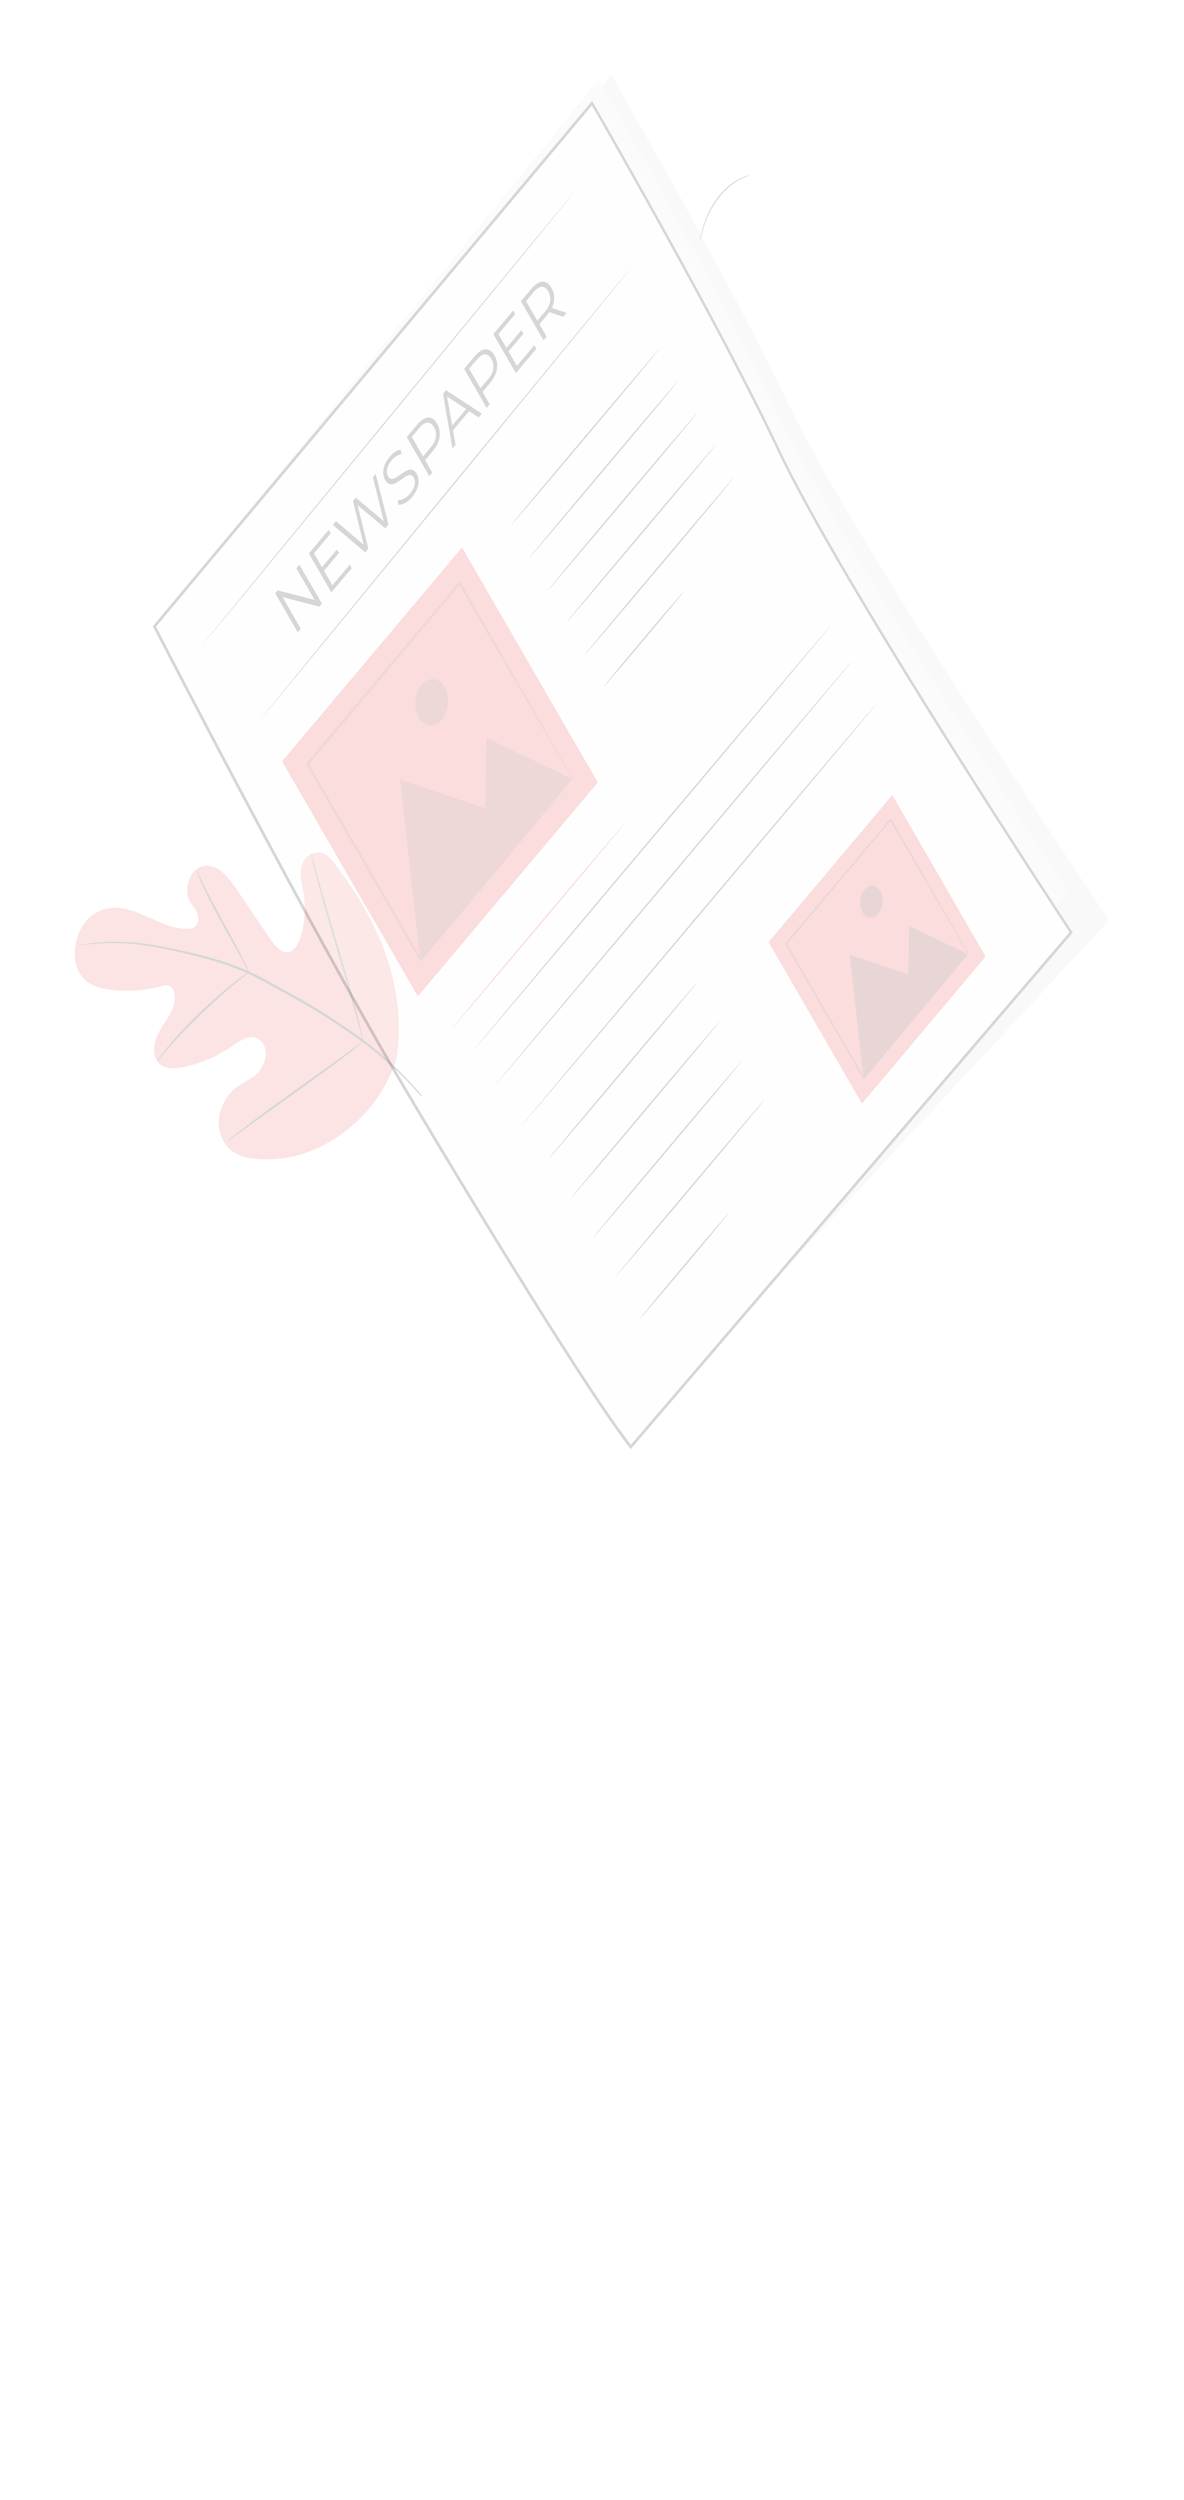 <?xml version="1.0" encoding="UTF-8"?> <svg xmlns="http://www.w3.org/2000/svg" viewBox="0 0 280.644 592.348" fill="none"> <g filter="url(#filter0_f_335_8303)"> <g opacity="0.2" filter="url(#filter1_f_335_8303)"> <path d="M177.692 41.529C177.472 41.544 177.253 41.589 177.037 41.664C176.826 41.728 176.566 41.799 176.267 41.928C175.931 42.053 175.597 42.202 175.269 42.375C174.866 42.575 174.472 42.804 174.084 43.061C173.633 43.347 173.193 43.666 172.764 44.018C171.788 44.835 170.873 45.8 170.036 46.894C169.21 48.006 168.471 49.242 167.834 50.577C167.561 51.162 167.313 51.768 167.089 52.39C166.892 52.916 166.715 53.455 166.56 54.006C166.395 54.507 166.306 54.998 166.204 55.416C166.117 55.77 166.043 56.13 165.987 56.494C165.924 56.802 165.879 57.115 165.854 57.431C165.907 57.447 166.12 56.129 166.722 54.099C166.887 53.54 167.072 52.992 167.273 52.457C167.483 51.882 167.751 51.307 168.031 50.689C169.291 48.065 170.95 45.86 172.877 44.25C173.29 43.89 173.719 43.566 174.159 43.279C174.539 43.011 174.927 42.77 175.322 42.558C176.743 41.826 177.696 41.602 177.692 41.529Z" fill="#263238"></path> <path d="M93.96 251.053C96.633 233.701 89.416 218.379 81.096 207.111C79.707 205.228 78.461 202.957 76.592 202.206C74.724 201.455 72.308 202.528 71.567 205.158C70.954 207.337 71.638 209.674 71.989 211.901C72.456 214.875 72.312 218.027 71.574 220.993C71.088 222.912 70.19 224.927 68.834 225.493C66.939 226.303 65.197 224.188 63.875 222.244C61.406 218.597 58.944 214.964 56.488 211.348C55.163 209.398 53.811 207.412 52.099 206.199C50.388 204.984 48.218 204.66 46.483 206.052C44.748 207.442 43.777 210.865 44.792 213.164C45.288 214.039 45.828 214.862 46.406 215.628C46.91 216.5 47.248 217.767 46.833 218.783C46.418 219.801 45.458 220.062 44.651 220.073C41.8 220.203 39.07 219.074 36.399 217.885C33.729 216.695 31.051 215.405 28.23 215.144C25.409 214.884 22.377 215.801 20.192 218.517C18.008 221.231 16.979 226.007 18.325 229.452C19.672 232.895 22.775 234.035 25.596 234.434C29.77 235.047 34.021 234.797 38.218 233.69C38.962 233.371 39.744 233.393 40.449 233.753C41.665 234.589 41.617 237.153 40.96 238.901C40.208 240.881 38.934 242.346 37.93 244.091C36.927 245.836 36.152 248.178 36.711 250.21C37.475 253.013 40.14 253.37 42.292 253.043C46.602 252.385 50.844 250.684 54.831 248.015C56.256 247.062 57.686 245.965 59.225 245.755C60.764 245.545 62.487 246.588 62.904 248.677C63.322 250.768 62.291 253.099 60.992 254.395C59.693 255.693 58.133 256.233 56.698 257.169C54.039 258.897 51.576 262.663 51.881 266.732C52.085 269.402 53.457 271.613 55.118 272.827C56.824 273.929 58.689 274.522 60.603 274.571C67.236 275.267 73.987 273.439 80.164 269.273C86.245 265.009 90.925 259.675 93.97 251.071" fill="#E85550"></path> <g opacity="0.2"> <path d="M93.96 251.052C96.633 233.701 89.416 218.379 81.096 207.111C79.707 205.227 78.461 202.957 76.592 202.206C74.724 201.455 72.308 202.528 71.567 205.156C70.954 207.337 71.638 209.672 71.989 211.901C72.456 214.875 72.312 218.026 71.574 220.992C71.088 222.912 70.19 224.927 68.834 225.492C66.939 226.303 65.197 224.186 63.875 222.242C61.406 218.595 58.944 214.964 56.488 211.348C55.163 209.398 53.811 207.412 52.099 206.197C50.388 204.984 48.218 204.66 46.483 206.05C44.748 207.442 43.777 210.865 44.792 213.164C45.288 214.039 45.828 214.862 46.406 215.628C46.91 216.5 47.248 217.767 46.833 218.783C46.418 219.799 45.458 220.062 44.651 220.073C41.8 220.203 39.07 219.074 36.399 217.885C33.729 216.695 31.051 215.404 28.23 215.144C25.409 214.883 22.377 215.801 20.192 218.516C18.008 221.23 16.979 226.007 18.325 229.45C19.672 232.895 22.775 234.035 25.596 234.434C29.77 235.046 34.021 234.795 38.218 233.689C38.962 233.37 39.744 233.393 40.449 233.753C41.665 234.589 41.617 237.153 40.96 238.901C40.208 240.879 38.934 242.344 37.93 244.09C36.927 245.835 36.152 248.178 36.711 250.208C37.475 253.011 40.14 253.37 42.292 253.043C46.602 252.385 50.844 250.684 54.831 248.014C56.256 247.062 57.686 245.965 59.225 245.755C60.764 245.544 62.487 246.588 62.904 248.677C63.322 250.767 62.291 253.098 60.992 254.395C59.693 255.691 58.133 256.233 56.698 257.167C54.039 258.897 51.576 262.661 51.881 266.732C52.085 269.402 53.457 271.611 55.118 272.826C56.824 273.927 58.689 274.521 60.603 274.571C67.236 275.267 73.987 273.439 80.164 269.273C86.245 265.007 90.925 259.675 93.97 251.069" fill="white"></path> </g> <path d="M100.016 259.542C95.894 254.697 91.429 250.452 86.683 246.866C80.875 242.529 74.875 238.683 68.714 235.348L63.877 232.676C62.284 231.806 60.692 230.962 59.124 230.239C56.08 228.885 52.975 227.782 49.822 226.929C46.819 226.076 43.938 225.432 41.245 224.861C38.552 224.291 36.024 223.83 33.703 223.548C30.042 223.083 26.344 223.034 22.644 223.402C21.333 223.527 20.321 223.675 19.638 223.784L18.852 223.919C18.764 223.925 18.676 223.947 18.59 223.984C18.678 223.992 18.767 223.989 18.855 223.975L19.637 223.884C20.325 223.808 21.338 223.7 22.642 223.601C26.332 223.315 30.016 223.421 33.662 223.922C35.974 224.224 38.497 224.69 41.177 225.288C43.856 225.885 46.75 226.562 49.722 227.414C52.856 228.284 55.943 229.4 58.971 230.757C60.547 231.46 62.085 232.347 63.7 233.193L68.537 235.864C74.691 239.203 80.688 243.038 86.502 247.35C91.239 250.884 95.705 255.063 99.84 259.831" fill="#263238"></path> <path d="M59.022 230.3C58.911 229.934 58.768 229.59 58.597 229.275C58.306 228.633 57.859 227.733 57.298 226.623C56.175 224.413 54.554 221.444 52.762 218.193C50.971 214.942 49.378 211.92 48.283 209.696C47.734 208.581 47.295 207.672 47.004 207.041C46.865 206.693 46.697 206.373 46.503 206.086C46.602 206.459 46.729 206.814 46.882 207.146C47.142 207.824 47.547 208.764 48.066 209.904C49.108 212.2 50.672 215.247 52.463 218.498C54.255 221.751 55.861 224.629 57.077 226.836C57.649 227.826 58.095 228.697 58.467 229.38C58.629 229.713 58.815 230.023 59.022 230.3Z" fill="#263238"></path> <path d="M37.194 251.451C37.487 251.186 37.763 250.883 38.016 250.543C38.532 249.93 39.274 249.048 40.215 248.018C42.087 245.904 44.742 243.104 47.761 240.188C50.78 237.272 53.589 234.802 55.655 233.097C56.679 232.236 57.527 231.563 58.105 231.095C58.415 230.875 58.713 230.619 58.995 230.333C58.668 230.483 58.35 230.679 58.046 230.917C57.446 231.335 56.578 231.961 55.531 232.781C53.432 234.417 50.578 236.871 47.564 239.77C44.97 242.244 42.46 244.897 40.043 247.721C39.123 248.814 38.394 249.729 37.918 250.374C37.656 250.703 37.413 251.063 37.194 251.451Z" fill="#263238"></path> <path d="M86.14 246.724C86.129 246.558 86.102 246.397 86.061 246.245L85.761 244.904C85.497 243.738 85.077 242.074 84.55 240.023C83.486 235.929 81.888 230.355 80.066 224.227C78.244 218.101 76.611 212.54 75.494 208.506C74.95 206.528 74.507 204.901 74.176 203.696C74.031 203.178 73.912 202.746 73.811 202.392C73.777 202.234 73.727 202.084 73.663 201.946C73.663 201.946 73.675 202.12 73.745 202.431C73.816 202.743 73.914 203.217 74.045 203.773C74.306 204.933 74.722 206.601 75.252 208.645C76.317 212.741 77.915 218.315 79.732 224.448C81.55 230.579 83.192 236.129 84.305 240.169L85.622 244.979C85.767 245.508 85.889 245.935 85.983 246.287C86.022 246.442 86.075 246.589 86.14 246.724Z" fill="#263238"></path> <path d="M54.077 270.331C54.197 270.285 54.312 270.216 54.418 270.124L55.356 269.454L58.795 266.936C61.696 264.802 65.726 261.929 70.171 258.768C74.615 255.61 78.637 252.656 81.524 250.46C82.962 249.354 84.118 248.444 84.914 247.795L85.82 247.034C85.93 246.954 86.033 246.855 86.126 246.74C86.009 246.787 85.896 246.854 85.789 246.942L84.848 247.616L81.412 250.139C78.508 252.268 74.477 255.143 70.032 258.302C65.588 261.461 61.566 264.414 58.687 266.61C57.249 267.717 56.085 268.626 55.297 269.277L54.383 270.036C54.275 270.119 54.172 270.218 54.077 270.331Z" fill="#263238"></path> </g> <g opacity="0.2" filter="url(#filter2_f_335_8303)"> <path d="M43.48 143.641C43.48 143.641 80.889 203.184 103.527 241.376C125.18 277.914 139.74 329.801 148.506 341.171L262.888 218.084C262.888 218.084 202.641 128.773 187.172 96.315C172.429 65.365 144.87 17.722 144.87 17.722L43.48 143.641Z" fill="#E0E0E0"></path> <path d="M37.981 146.799C37.981 146.799 75.433 206.291 98.088 244.462C119.75 280.99 140.725 331.532 149.531 342.855L253.19 211.267C253.19 211.267 199.315 129.387 183.898 96.89C169.189 65.899 141.925 18.792 141.925 18.792L37.981 146.799Z" fill="#EBEBEB"></path> <path d="M36.597 148.454C36.597 148.454 73.153 219.524 95.804 257.699C117.471 294.211 140.695 331.568 149.527 342.86L253.886 220.953C253.886 220.953 199.899 139.206 184.533 106.647C169.859 75.576 140.317 24.464 140.317 24.464L36.597 148.454Z" fill="#FAFAFA"></path> <path d="M254.286 220.973L149.509 343.375L149.333 343.159C139.68 330.85 114.349 289.57 95.59 257.962C73.189 220.22 36.742 149.416 36.363 148.683L36.204 148.408L140.345 23.907L140.514 24.2C140.809 24.709 170.28 75.698 184.748 106.412C199.922 138.576 253.534 219.851 254.074 220.671L254.286 220.973ZM149.561 342.326L253.509 220.896C249.922 215.448 199.058 138.082 184.33 106.84C170.427 77.369 142.729 29.208 140.295 24.984L36.995 148.474C39.572 153.476 74.383 220.904 96.043 257.405C114.661 288.844 139.79 329.801 149.544 342.346L149.561 342.326Z" fill="#263238"></path> <path d="M109.514 129.722L66.86 180.409L99.044 236.09L141.699 185.403L109.514 129.722Z" fill="#E85550"></path> <g opacity="0.3"> <path d="M99.593 227.392L94.834 184.716L115.072 191.566L115.315 174.871L135.637 184.561L99.593 227.392Z" fill="black"></path> </g> <g opacity="0.3"> <path d="M105.39 162.775C105.864 163.595 106.147 164.611 106.203 165.693C106.259 166.776 106.087 167.876 105.707 168.856C105.327 169.837 104.757 170.653 104.069 171.201C103.381 171.748 102.605 172.004 101.841 171.935C101.077 171.866 100.357 171.474 99.774 170.812C99.191 170.149 98.771 169.244 98.566 168.211C98.36 167.178 98.38 166.062 98.622 165.007C98.864 163.952 99.317 163.004 99.924 162.282C100.739 161.313 101.772 160.822 102.797 160.916C103.822 161.008 104.755 161.676 105.39 162.775Z" fill="black"></path> </g> <g opacity="0.3"> <path d="M135.729 184.719C135.68 184.649 135.635 184.572 135.597 184.491C135.499 184.322 135.377 184.11 135.221 183.841C134.883 183.256 134.396 182.414 133.774 181.337C132.495 179.125 130.626 175.967 128.26 171.936C123.536 163.828 116.812 152.283 108.741 138.42L109.049 138.448L73.033 181.315L73.077 180.808L80.302 193.308C82.67 197.405 84.983 201.408 87.236 205.305C91.745 213.106 96.007 220.48 99.905 227.287L99.589 227.259L125.72 196.416L133.105 187.737L135.07 185.453L135.577 184.849L135.755 184.638L135.595 184.829L135.109 185.406L133.213 187.709L125.937 196.463L99.836 227.686L99.662 227.893L99.524 227.652C95.603 220.87 91.342 213.496 86.833 205.695C84.58 201.797 82.263 197.789 79.899 193.699L72.704 181.251C72.661 181.708 72.751 180.623 72.746 180.728L108.809 137.943L108.983 137.737L109.118 137.971C117.153 151.987 123.844 163.65 128.544 171.845C130.874 175.877 132.676 179.097 133.936 181.301C134.548 182.361 135.022 183.181 135.338 183.791C135.487 184.048 135.606 184.253 135.697 184.411C135.714 184.511 135.725 184.614 135.729 184.719Z" fill="black"></path> </g> <path d="M211.503 188.387L182.179 223.233L204.303 261.512L233.629 226.664L211.503 188.387Z" fill="#E85550"></path> <g opacity="0.4"> <path d="M204.682 255.535L201.408 226.198L215.319 230.9L215.485 219.428L229.456 226.093L204.682 255.535Z" fill="black"></path> </g> <g opacity="0.4"> <path d="M208.648 211.117C208.976 211.68 209.171 212.378 209.21 213.123C209.249 213.868 209.132 214.628 208.871 215.302C208.609 215.977 208.218 216.539 207.744 216.917C207.271 217.295 206.737 217.472 206.21 217.423C205.684 217.376 205.189 217.107 204.789 216.65C204.386 216.193 204.097 215.57 203.956 214.858C203.817 214.145 203.831 213.379 203.997 212.652C204.164 211.926 204.477 211.273 204.897 210.779C205.455 210.113 206.164 209.777 206.869 209.84C207.572 209.904 208.212 210.362 208.648 211.117Z" fill="black"></path> </g> <g opacity="0.4"> <path d="M229.518 226.198C229.518 226.198 229.486 226.146 229.427 226.041C229.366 225.935 229.276 225.783 229.168 225.595C228.943 225.205 228.611 224.632 228.175 223.875C227.295 222.353 226.027 220.159 224.387 217.409C221.153 211.815 216.518 203.898 210.965 194.366L211.176 194.391L186.4 223.831L186.432 223.479L191.4 232.077C193.024 234.885 194.616 237.641 196.166 240.322C199.265 245.682 202.193 250.75 204.89 255.414L204.673 255.394L222.635 234.19L227.714 228.232L229.056 226.639L229.402 226.227L229.524 226.082C229.491 226.132 229.455 226.174 229.416 226.212L229.081 226.608L227.78 228.154L222.776 234.169L204.832 255.63L204.71 255.776L204.616 255.611C201.91 250.93 198.991 245.879 195.892 240.518C194.344 237.838 192.751 235.082 191.126 232.272L186.219 223.781L186.245 223.424L211.039 194.012L211.159 193.868L211.251 194.026C216.775 203.66 221.378 211.685 224.609 217.313C226.212 220.087 227.447 222.3 228.315 223.815C228.735 224.542 229.064 225.11 229.294 225.507C229.399 225.689 229.48 225.828 229.541 225.935C229.6 226.04 229.525 226.199 229.518 226.198Z" fill="black"></path> </g> <path d="M70.963 133.796L76.307 143.042L75.708 143.754L66.969 141.483L71.306 148.985L70.582 149.846L65.237 140.6L65.827 139.899L74.579 142.154L70.243 134.652L70.963 133.796Z" fill="#263238"></path> <path d="M82.896 133.782L83.386 134.63L78.546 140.383L73.201 131.136L77.899 125.554L78.386 126.397L74.413 131.118L76.317 134.413L79.861 130.202L80.344 131.039L76.801 135.25L78.783 138.679L82.896 133.782Z" fill="#263238"></path> <path d="M89.054 112.298L92.087 124.292L91.323 125.199L84.76 119.692L87.302 129.977L86.548 130.873L78.891 124.375L79.638 123.488L86.212 129.091L83.658 118.71L84.335 117.906L90.969 123.497L88.382 113.097L89.054 112.298Z" fill="#263238"></path> <path d="M94.417 119.627L94.263 118.537C95.314 118.534 96.351 117.977 97.172 116.975C98.473 115.429 98.596 114.059 98.068 113.146C96.604 110.612 93.283 117.184 91.308 113.766C90.52 112.403 90.62 110.299 92.364 108.227C93.11 107.32 94.013 106.727 94.963 106.52L95.173 107.593C94.328 107.766 93.521 108.277 92.848 109.064C91.594 110.553 91.472 111.962 92.007 112.886C93.474 115.426 96.804 108.883 98.749 112.248C99.537 113.612 99.405 115.724 97.652 117.806C96.749 118.955 95.595 119.605 94.417 119.627Z" fill="#263238"></path> <path d="M103.596 100.368C104.733 102.335 104.361 104.78 102.618 106.852L100.778 109.038L102.47 111.964L101.745 112.824L96.401 103.578L98.964 100.532C100.705 98.454 102.463 98.408 103.596 100.368ZM102.872 101.229C102.016 99.749 100.795 99.749 99.424 101.378L97.602 103.543L100.274 108.166L102.096 106.001C103.474 104.384 103.711 102.681 102.872 101.229Z" fill="#263238"></path> <path d="M111.197 97.417L107.38 101.953L107.988 105.396L107.233 106.293L105.02 93.326L105.732 92.48L114.208 98.005L113.444 98.912L111.197 97.417ZM110.477 96.93L105.96 93.926L107.185 100.842L110.477 96.93Z" fill="#263238"></path> <path d="M117.203 84.2C118.34 86.166 117.968 88.612 116.224 90.684L114.385 92.869L116.076 95.795L115.352 96.656L110.008 87.41L112.571 84.363C114.311 82.286 116.07 82.239 117.203 84.2ZM116.479 85.061C115.623 83.58 114.401 83.581 113.031 85.209L111.209 87.374L113.881 91.997L115.703 89.832C117.08 88.215 117.317 86.512 116.479 85.061Z" fill="#263238"></path> <path d="M126.634 81.807L127.125 82.656L122.28 88.413L116.936 79.167L121.633 73.585L122.12 74.428L118.147 79.149L120.051 82.444L123.595 78.232L124.079 79.069L120.535 83.28L122.517 86.71L126.634 81.807Z" fill="#263238"></path> <path d="M133.51 75.069L130.226 73.957C130.048 74.168 129.894 74.421 129.699 74.653L127.859 76.838L129.551 79.764L128.826 80.625L123.482 71.379L126.046 68.332C127.781 66.271 129.524 66.173 130.681 68.175C131.088 68.798 131.323 69.614 131.345 70.485C131.368 71.357 131.178 72.231 130.806 72.961L134.314 74.144L133.51 75.069ZM129.96 69.041C129.104 67.561 127.882 67.561 126.512 69.19L124.69 71.355L127.372 75.995L129.194 73.83C130.589 72.193 130.799 70.492 129.96 69.041Z" fill="#263238"></path> <path d="M151.178 61.547L150.939 61.831L150.245 62.655L147.613 65.912L137.896 77.834L105.772 117.043L73.588 156.174L63.814 167.997L61.137 171.177L63.77 167.921L73.483 156.004L105.615 116.785L137.794 77.658L147.565 65.841L150.245 62.655L150.939 61.831C151.089 61.633 151.178 61.547 151.178 61.547Z" fill="#263238"></path> <path d="M137.455 43.906C137.455 43.906 137.377 43.999 137.221 44.184L136.523 45.014L133.89 48.27L124.173 60.193L92.032 99.372L59.849 138.504L50.078 150.321L47.402 153.502L46.703 154.331C46.547 154.517 46.465 154.615 46.465 154.615L46.703 154.331L47.398 153.507L50.03 150.251L59.747 138.328L91.892 99.143L124.071 60.017L133.846 48.194L136.523 45.014L137.217 44.189C137.37 43.987 137.455 43.906 137.455 43.906Z" fill="#263238"></path> <path d="M156.391 82.568C156.438 82.65 148.571 92.116 138.821 103.703C129.07 115.289 121.118 124.62 121.071 124.538C121.023 124.456 128.886 114.995 138.645 103.398C148.404 91.801 156.343 82.486 156.391 82.568Z" fill="#263238"></path> <path d="M160.801 90.198C160.85 90.28 152.983 99.746 143.232 111.333C133.481 122.92 125.529 132.251 125.482 132.169C125.434 132.087 133.297 122.626 143.056 111.029C152.815 99.432 160.751 90.11 160.801 90.198Z" fill="#263238"></path> <path d="M165.229 97.859C165.276 97.941 157.409 107.407 147.659 118.994C137.909 130.58 129.957 139.911 129.909 139.829C129.862 139.747 137.724 130.286 147.483 118.689C157.242 107.092 165.162 97.742 165.229 97.859Z" fill="#263238"></path> <path d="M169.628 105.467C169.678 105.554 161.808 115.015 152.057 126.601C142.306 138.188 134.357 147.525 134.307 147.437C134.256 147.349 142.122 137.894 151.881 126.297C161.64 114.7 169.573 105.373 169.628 105.467Z" fill="#263238"></path> <path d="M174.024 113.074C174.074 113.162 166.204 122.622 156.454 134.209C146.704 145.795 138.755 155.132 138.704 155.045C138.654 154.957 146.519 145.501 156.279 133.905C166.038 122.308 173.984 113.004 174.024 113.074Z" fill="#263238"></path> <path d="M165.257 232.768C165.304 232.851 157.438 242.318 147.687 253.904C137.936 265.491 129.984 274.821 129.937 274.74C129.889 274.657 137.752 265.197 147.511 253.6C157.27 242.003 165.209 232.687 165.257 232.768Z" fill="#263238"></path> <path d="M170.601 242.016C170.648 242.097 162.781 251.564 153.031 263.151C143.28 274.737 135.328 284.069 135.281 283.986C135.234 283.904 143.096 274.442 152.855 262.846C162.614 251.249 170.549 241.928 170.601 242.016Z" fill="#263238"></path> <path d="M175.942 251.255C175.992 251.343 168.122 260.805 158.372 272.39C148.621 283.978 140.672 293.314 140.621 293.227C140.571 293.139 148.436 283.683 158.195 272.087C167.954 260.49 175.895 251.174 175.942 251.255Z" fill="#263238"></path> <path d="M181.287 260.501C181.334 260.584 173.467 270.05 163.716 281.636C153.966 293.224 146.014 302.554 145.966 302.472C145.919 302.389 153.781 292.929 163.54 281.333C173.3 269.736 181.235 260.413 181.287 260.501Z" fill="#263238"></path> <path d="M172.677 287.504C172.724 287.587 168.07 293.233 162.28 300.114C156.49 306.996 151.76 312.496 151.713 312.415C151.666 312.333 156.314 306.691 162.104 299.81C167.895 292.929 172.625 287.417 172.677 287.504Z" fill="#263238"></path> <path d="M162.104 140.133C161.883 140.474 161.645 140.79 161.39 141.078L159.383 143.542C157.649 145.603 155.32 148.449 152.7 151.562C150.08 154.675 147.703 157.5 145.959 159.494L143.898 161.864C143.655 162.168 143.395 162.443 143.122 162.687C143.34 162.348 143.577 162.033 143.83 161.747L145.837 159.283C147.572 157.222 149.905 154.371 152.524 151.258C155.144 148.145 157.517 145.325 159.261 143.331L161.322 140.961C161.567 140.655 161.828 140.378 162.104 140.133Z" fill="#263238"></path> <path d="M207.863 166.643C207.91 166.726 189.017 189.293 165.669 217.038C142.32 244.783 123.312 267.202 123.281 267.149C123.251 267.097 142.122 244.504 165.475 216.755C188.828 189.005 207.799 166.532 207.863 166.643Z" fill="#263238"></path> <path d="M202.024 156.542C202.071 156.625 183.179 179.193 159.831 206.938C136.482 234.683 117.508 257.111 117.461 257.028C117.414 256.946 136.302 234.384 159.654 206.634C183.007 178.884 201.973 156.455 202.024 156.542Z" fill="#263238"></path> <path d="M197.096 148.016C197.143 148.098 178.25 170.665 154.902 198.41C131.553 226.155 112.58 248.583 112.533 248.502C112.485 248.419 131.373 225.856 154.726 198.107C178.08 170.357 197.038 147.916 197.096 148.016Z" fill="#263238"></path> <path d="M148.205 194.928C148.252 195.009 139.106 205.995 127.777 219.459C116.447 232.922 107.215 243.774 107.168 243.691C107.121 243.609 116.267 232.623 127.601 219.154C138.935 205.687 148.154 194.84 148.205 194.928Z" fill="#E85550"></path> </g> </g> <defs> <filter id="filter0_f_335_8303" x="-0" y="0" width="280.611" height="361.096" filterUnits="userSpaceOnUse" color-interpolation-filters="sRGB"> <feFlood flood-opacity="0" result="BackgroundImageFix"></feFlood> <feBlend mode="normal" in="SourceGraphic" in2="BackgroundImageFix" result="shape"></feBlend> <feGaussianBlur stdDeviation="14.15" result="effect1_foregroundBlur_335_8303"></feGaussianBlur> </filter> <filter id="filter1_f_335_8303" x="15.634" y="39.442" width="164.145" height="237.361" filterUnits="userSpaceOnUse" color-interpolation-filters="sRGB"> <feFlood flood-opacity="0" result="BackgroundImageFix"></feFlood> <feBlend mode="normal" in="SourceGraphic" in2="BackgroundImageFix" result="shape"></feBlend> <feGaussianBlur stdDeviation="1.667" result="effect1_foregroundBlur_335_8303"></feGaussianBlur> </filter> <filter id="filter2_f_335_8303" x="34.116" y="15.634" width="230.86" height="329.828" filterUnits="userSpaceOnUse" color-interpolation-filters="sRGB"> <feFlood flood-opacity="0" result="BackgroundImageFix"></feFlood> <feBlend mode="normal" in="SourceGraphic" in2="BackgroundImageFix" result="shape"></feBlend> <feGaussianBlur stdDeviation="1.667" result="effect1_foregroundBlur_335_8303"></feGaussianBlur> </filter> </defs> </svg> 